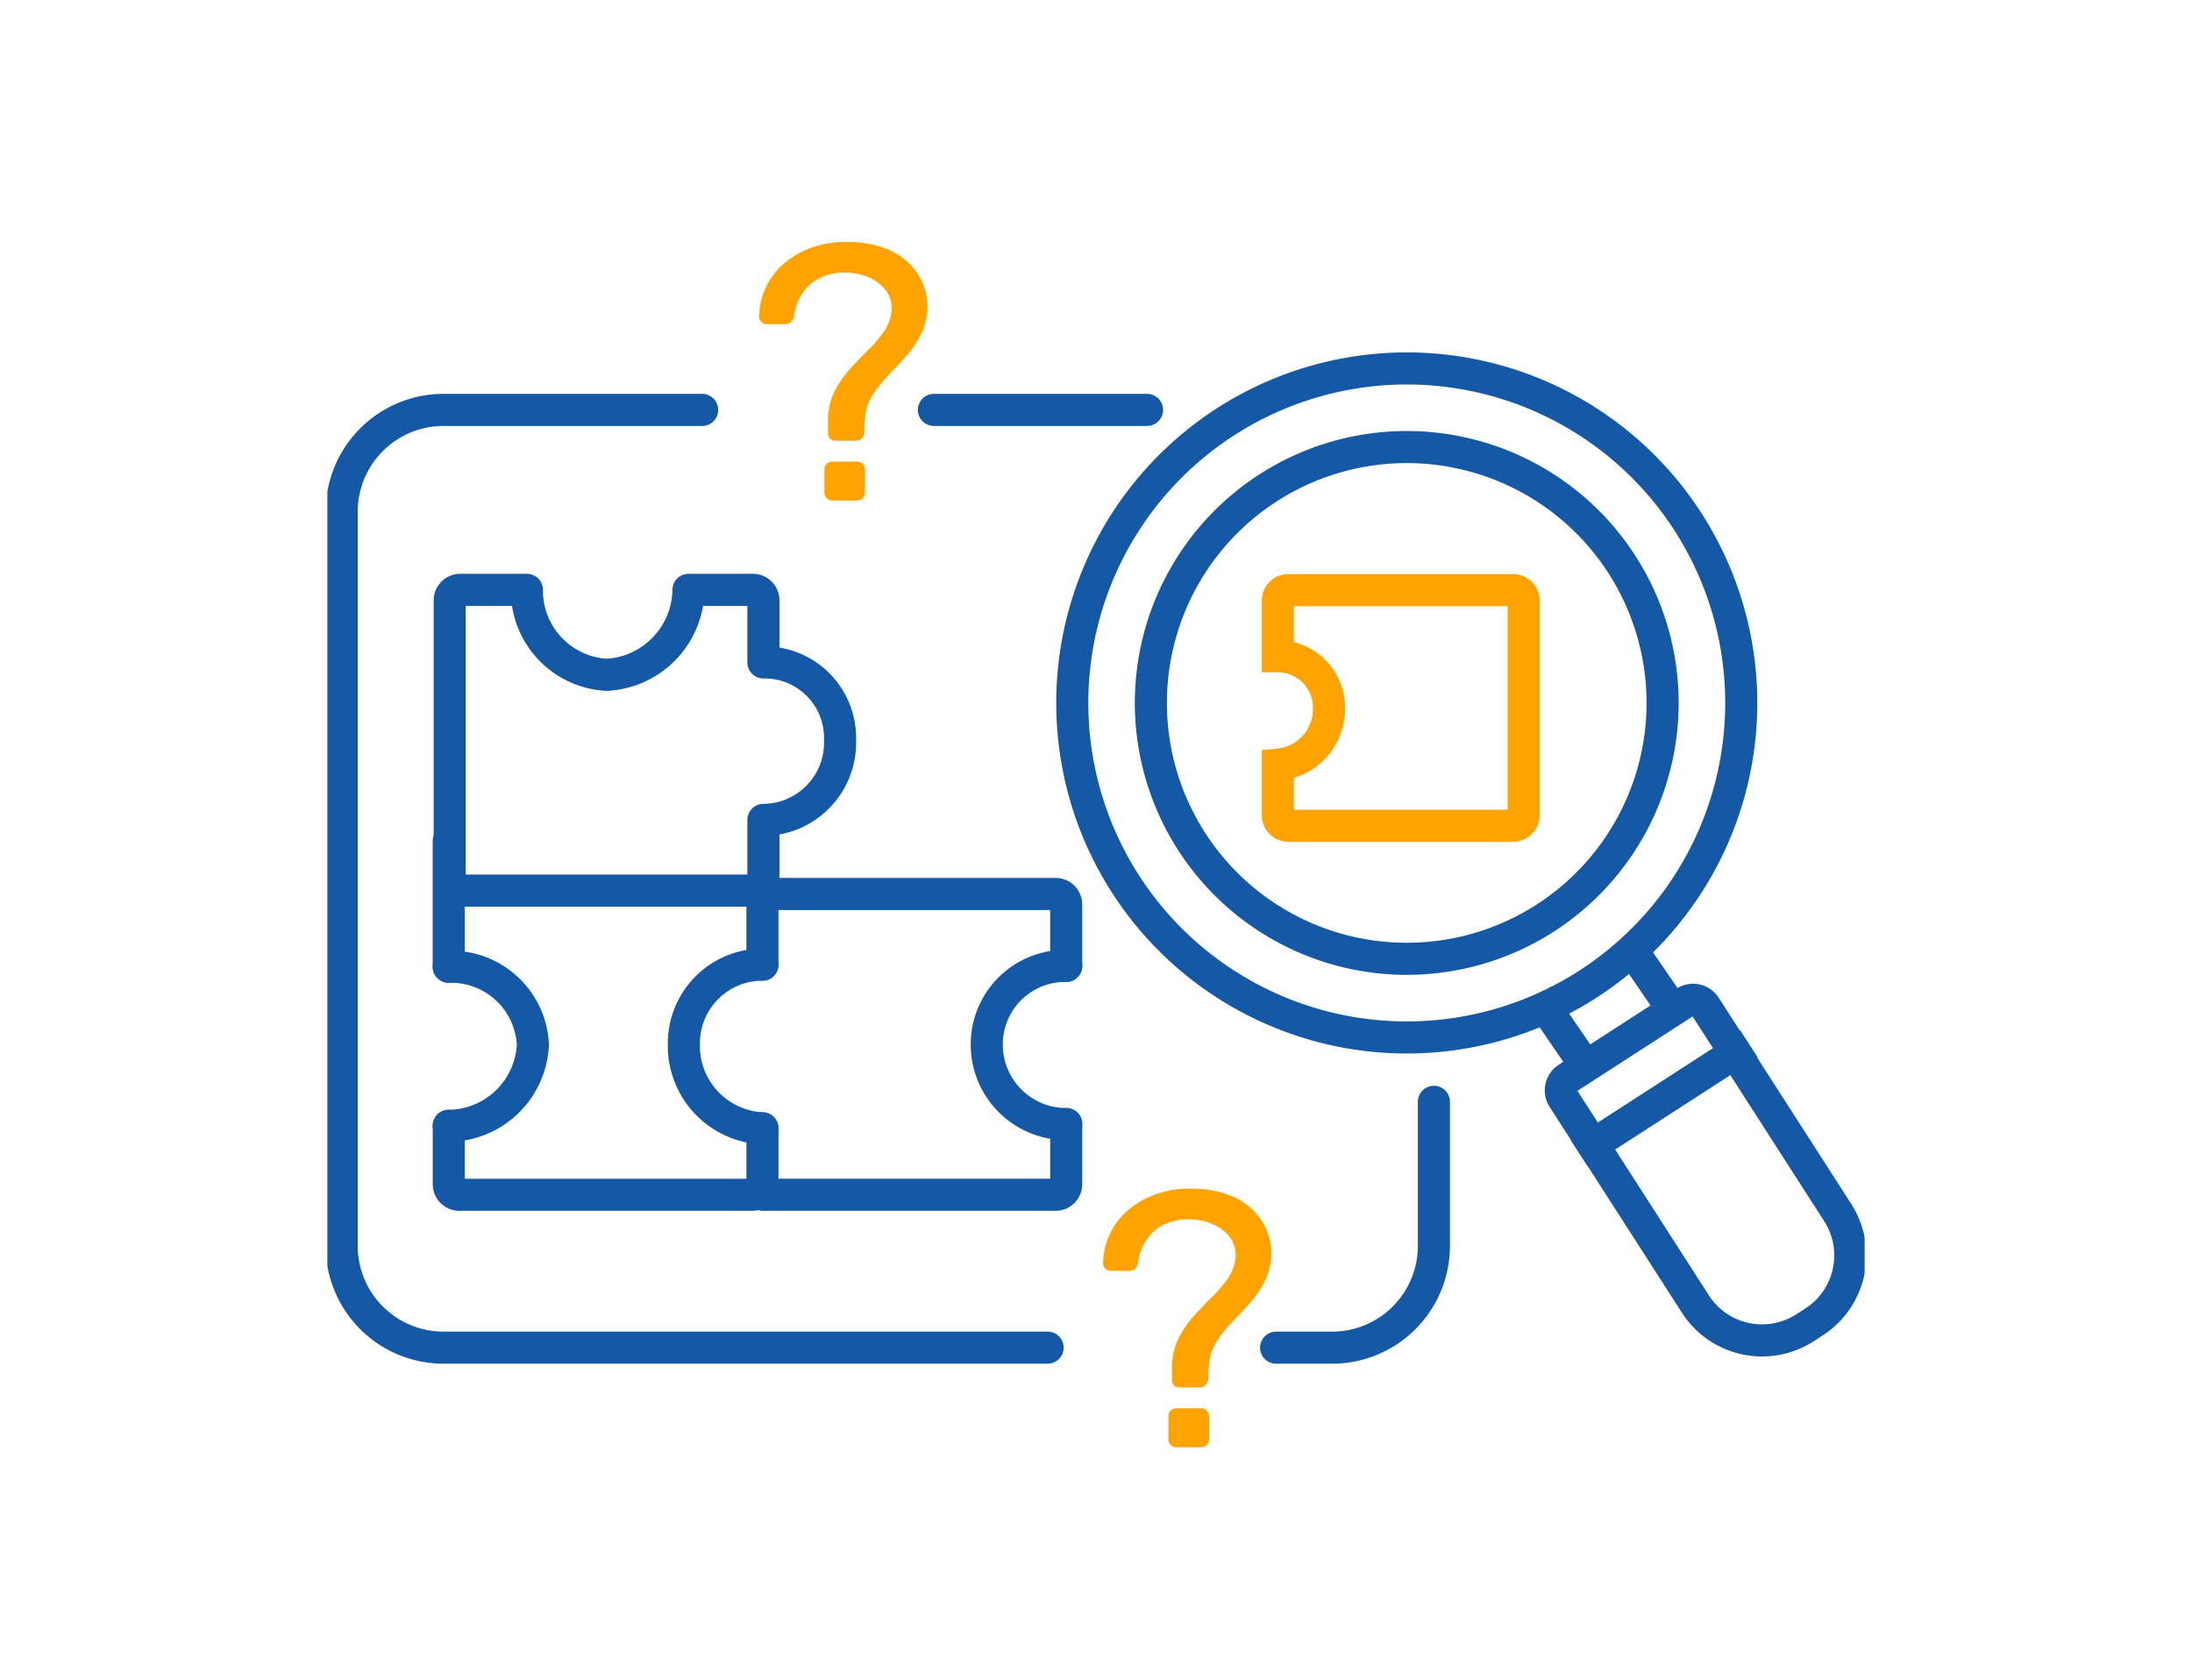 <svg xmlns="http://www.w3.org/2000/svg" xmlns:xlink="http://www.w3.org/1999/xlink" width="154" height="118" viewBox="0 0 154 118">
  <defs>
    <clipPath id="clip-path">
      <rect id="Rectangle_2429" data-name="Rectangle 2429" width="108" height="84.67" fill="none"/>
    </clipPath>
  </defs>
  <g id="Group_4428" data-name="Group 4428" transform="translate(-505 -5366)">
    <g id="Rectangle_2419" data-name="Rectangle 2419" transform="translate(505 5366)" fill="none" stroke="#707070" stroke-width="1" opacity="0">
      <path d="M0,0H154a0,0,0,0,1,0,0V114a4,4,0,0,1-4,4H0a0,0,0,0,1,0,0V0A0,0,0,0,1,0,0Z" stroke="none"/>
      <path d="M.5.5h153a0,0,0,0,1,0,0V114a3.5,3.5,0,0,1-3.5,3.5H.5a0,0,0,0,1,0,0V.5A0,0,0,0,1,.5.5Z" fill="none"/>
    </g>
    <g id="Group_4416" data-name="Group 4416" transform="translate(528 5383)">
      <g id="Group_4415" data-name="Group 4415" transform="translate(0 0)" clip-path="url(#clip-path)">
        <path id="Path_11930" data-name="Path 11930" d="M101.912,20.707a23.5,23.5,0,1,1-32.489-6.984A23.5,23.5,0,0,1,101.912,20.707Z" transform="translate(-6.342 -1.077)" fill="none" stroke="#1558a6" stroke-linecap="round" stroke-linejoin="round" stroke-width="2.254"/>
        <line id="Line_121" data-name="Line 121" x2="2.11" y2="3.08" transform="translate(85.658 53.89)" fill="none" stroke="#1558a6" stroke-linecap="square" stroke-linejoin="round" stroke-width="2.254"/>
        <line id="Line_122" data-name="Line 122" x2="2.017" y2="2.934" transform="translate(91.784 49.933)" fill="none" stroke="#1558a6" stroke-linecap="square" stroke-linejoin="round" stroke-width="2.254"/>
        <path id="Path_11931" data-name="Path 11931" d="M114.953,82.32l-.638.412a5.564,5.564,0,0,1-7.692-1.654l-9.3-14.469a1.017,1.017,0,0,1,.3-1.406l8.275-5.347a1.017,1.017,0,0,1,1.406.3l9.3,14.469A5.563,5.563,0,0,1,114.953,82.32Z" transform="translate(-10.503 -6.453)" fill="none" stroke="#1558a6" stroke-linecap="round" stroke-linejoin="round" stroke-width="2.254"/>
        <line id="Line_123" data-name="Line 123" y1="6.476" x2="10.023" transform="translate(88.909 56.952)" fill="none" stroke="#1558a6" stroke-linecap="square" stroke-linejoin="round" stroke-width="2.254"/>
        <path id="Path_11932" data-name="Path 11932" d="M97.942,24.374a17.976,17.976,0,1,1-24.855-5.343A17.977,17.977,0,0,1,97.942,24.374Z" transform="translate(-7.012 -1.746)" fill="none" stroke="#1558a6" stroke-linecap="round" stroke-linejoin="round" stroke-width="2.254"/>
        <line id="Line_124" data-name="Line 124" x2="14.977" transform="translate(42.611 11.797)" fill="none" stroke="#1558a6" stroke-linecap="round" stroke-linejoin="round" stroke-width="2.254"/>
        <path id="Path_11933" data-name="Path 11933" d="M50.722,79.107H8.262a7.156,7.156,0,0,1-7.135-7.135V20.362a7.156,7.156,0,0,1,7.135-7.135h18.19" transform="translate(-0.122 -1.43)" fill="none" stroke="#1558a6" stroke-linecap="round" stroke-linejoin="round" stroke-width="2.254"/>
        <path id="Path_11934" data-name="Path 11934" d="M85.818,67.727V77.863A7.156,7.156,0,0,1,78.682,85H74.733" transform="translate(-8.078 -7.321)" fill="none" stroke="#1558a6" stroke-linecap="round" stroke-linejoin="round" stroke-width="2.254"/>
        <line id="Line_125" data-name="Line 125" y1="8.834" transform="translate(8.527 42.084)" fill="none" stroke="#1558a6" stroke-linecap="round" stroke-linejoin="round" stroke-width="2.254"/>
        <path id="Path_11935" data-name="Path 11935" d="M31.6,69.794v3.929a.742.742,0,0,1-.739.738H10.3a.741.741,0,0,1-.738-.738V69.617" transform="translate(-1.033 -7.525)" fill="none" stroke="#1558a6" stroke-linecap="round" stroke-linejoin="round" stroke-width="2.254"/>
        <line id="Line_126" data-name="Line 126" y2="4.229" transform="translate(30.566 46.544)" fill="none" stroke="#1558a6" stroke-linecap="round" stroke-linejoin="round" stroke-width="2.254"/>
        <path id="Path_11936" data-name="Path 11936" d="M34.315,51.357H54.877a.741.741,0,0,1,.738.738v4.316" transform="translate(-3.709 -5.552)" fill="none" stroke="#1558a6" stroke-linecap="round" stroke-linejoin="round" stroke-width="2.254"/>
        <path id="Path_11937" data-name="Path 11937" d="M55.615,69.479v4.229a.741.741,0,0,1-.738.738H34.315" transform="translate(-3.709 -7.511)" fill="none" stroke="#1558a6" stroke-linecap="round" stroke-linejoin="round" stroke-width="2.254"/>
        <path id="Path_11938" data-name="Path 11938" d="M15.059,27.4H10.375a.741.741,0,0,0-.738.738V47.791a.741.741,0,0,0,.738.738H30.938a.741.741,0,0,0,.738-.738V43.562a5.42,5.42,0,0,0,5.384-5.6A5.3,5.3,0,0,0,31.676,32.5V28.137a.741.741,0,0,0-.738-.738H26.414a6.066,6.066,0,0,1-5.757,5.971A5.929,5.929,0,0,1,15.059,27.4Z" transform="translate(-1.042 -2.962)" fill="none" stroke="#1558a6" stroke-linecap="round" stroke-linejoin="round" stroke-width="2.254"/>
        <path id="Path_11939" data-name="Path 11939" d="M33.6,68.422a5.794,5.794,0,0,1-5.518-5.9,5.53,5.53,0,0,1,5.518-5.6" transform="translate(-3.036 -6.154)" fill="none" stroke="#1558a6" stroke-linecap="round" stroke-linejoin="round" stroke-width="2.254"/>
        <path id="Path_11940" data-name="Path 11940" d="M57.521,68.133a5.582,5.582,0,0,1-5.579-5.6,5.509,5.509,0,0,1,5.579-5.511" transform="translate(-5.615 -6.164)" fill="none" stroke="#1558a6" stroke-linecap="round" stroke-linejoin="round" stroke-width="2.254"/>
        <path id="Path_11941" data-name="Path 11941" d="M9.561,57.09a5.751,5.751,0,0,1,5.91,5.452,5.978,5.978,0,0,1-5.91,5.721" transform="translate(-1.033 -6.171)" fill="none" stroke="#1558a6" stroke-linecap="round" stroke-linejoin="round" stroke-width="2.254"/>
        <path id="Path_11942" data-name="Path 11942" d="M74.869,32.069A3.6,3.6,0,0,1,78.463,35.7a3.922,3.922,0,0,1-3.594,3.989v3.55a.741.741,0,0,0,.738.738H91.4a.74.74,0,0,0,.738-.738V28.163a.741.741,0,0,0-.738-.738H75.607a.741.741,0,0,0-.738.738Z" transform="translate(-8.093 -2.965)" fill="none" stroke="#ffa300" stroke-miterlimit="10" stroke-width="2.254"/>
        <path id="Path_11943" data-name="Path 11943" d="M39.382,13.965A.548.548,0,0,1,39,13.825a.512.512,0,0,1-.153-.4V12.4a4.669,4.669,0,0,1,.486-1.943,7.132,7.132,0,0,1,1.061-1.535q.627-.689,1.266-1.317a8.956,8.956,0,0,0,1.088-1.266A3.114,3.114,0,0,0,43.3,4.988a2.127,2.127,0,0,0-.358-1.547,2.932,2.932,0,0,0-1.253-.96,4.208,4.208,0,0,0-1.638-.332,3.8,3.8,0,0,0-2.314.7,3.6,3.6,0,0,0-1.267,2.366.726.726,0,0,1-.255.434.685.685,0,0,1-.41.128H34.574a.564.564,0,0,1-.4-.153.527.527,0,0,1-.167-.408,5.019,5.019,0,0,1,1.7-3.659A6.117,6.117,0,0,1,37.63.423,6.977,6.977,0,0,1,40.125,0,7.534,7.534,0,0,1,42.8.423a4.809,4.809,0,0,1,1.791,1.125,4.378,4.378,0,0,1,.984,1.547,4.174,4.174,0,0,1,.256,1.688,4.54,4.54,0,0,1-.511,1.829,7.541,7.541,0,0,1-1.049,1.482q-.614.678-1.24,1.331a8.077,8.077,0,0,0-1.062,1.356,3.473,3.473,0,0,0-.512,1.522q-.025.282-.038.549t-.012.524a.8.8,0,0,1-.2.435.592.592,0,0,1-.435.153Zm-.2,4.2a.566.566,0,0,1-.588-.588v-1.56a.578.578,0,0,1,.165-.423.572.572,0,0,1,.423-.166H40.84a.6.6,0,0,1,.448.166.575.575,0,0,1,.166.423v1.56a.573.573,0,0,1-.166.422.606.606,0,0,1-.448.166Z" transform="translate(-3.676 0)" fill="#ffa300"/>
        <path id="Path_11944" data-name="Path 11944" d="M66.481,88.536A.548.548,0,0,1,66.1,88.4a.512.512,0,0,1-.153-.4V86.976a4.67,4.67,0,0,1,.486-1.943A7.132,7.132,0,0,1,67.492,83.5q.627-.689,1.266-1.317a8.956,8.956,0,0,0,1.088-1.266,3.114,3.114,0,0,0,.549-1.356,2.127,2.127,0,0,0-.358-1.547,2.932,2.932,0,0,0-1.253-.96,4.208,4.208,0,0,0-1.638-.332,3.8,3.8,0,0,0-2.314.7,3.6,3.6,0,0,0-1.267,2.366.726.726,0,0,1-.255.434.685.685,0,0,1-.41.128H61.673a.564.564,0,0,1-.4-.153.527.527,0,0,1-.167-.408,5.019,5.019,0,0,1,1.7-3.659,6.117,6.117,0,0,1,1.918-1.137,6.976,6.976,0,0,1,2.495-.423,7.534,7.534,0,0,1,2.672.423,4.809,4.809,0,0,1,1.791,1.125,4.378,4.378,0,0,1,.984,1.547,4.174,4.174,0,0,1,.256,1.688,4.54,4.54,0,0,1-.511,1.829,7.541,7.541,0,0,1-1.049,1.482q-.614.678-1.24,1.331a8.077,8.077,0,0,0-1.062,1.356,3.485,3.485,0,0,0-.512,1.522q-.025.282-.038.549t-.012.524a.8.8,0,0,1-.2.435.592.592,0,0,1-.435.153Zm-.2,4.2a.566.566,0,0,1-.588-.588v-1.56a.578.578,0,0,1,.165-.423.572.572,0,0,1,.423-.166h1.663a.6.6,0,0,1,.448.166.575.575,0,0,1,.166.423v1.56a.573.573,0,0,1-.166.422.606.606,0,0,1-.448.166Z" transform="translate(-6.606 -8.061)" fill="#ffa300"/>
      </g>
    </g>
  </g>
</svg>
